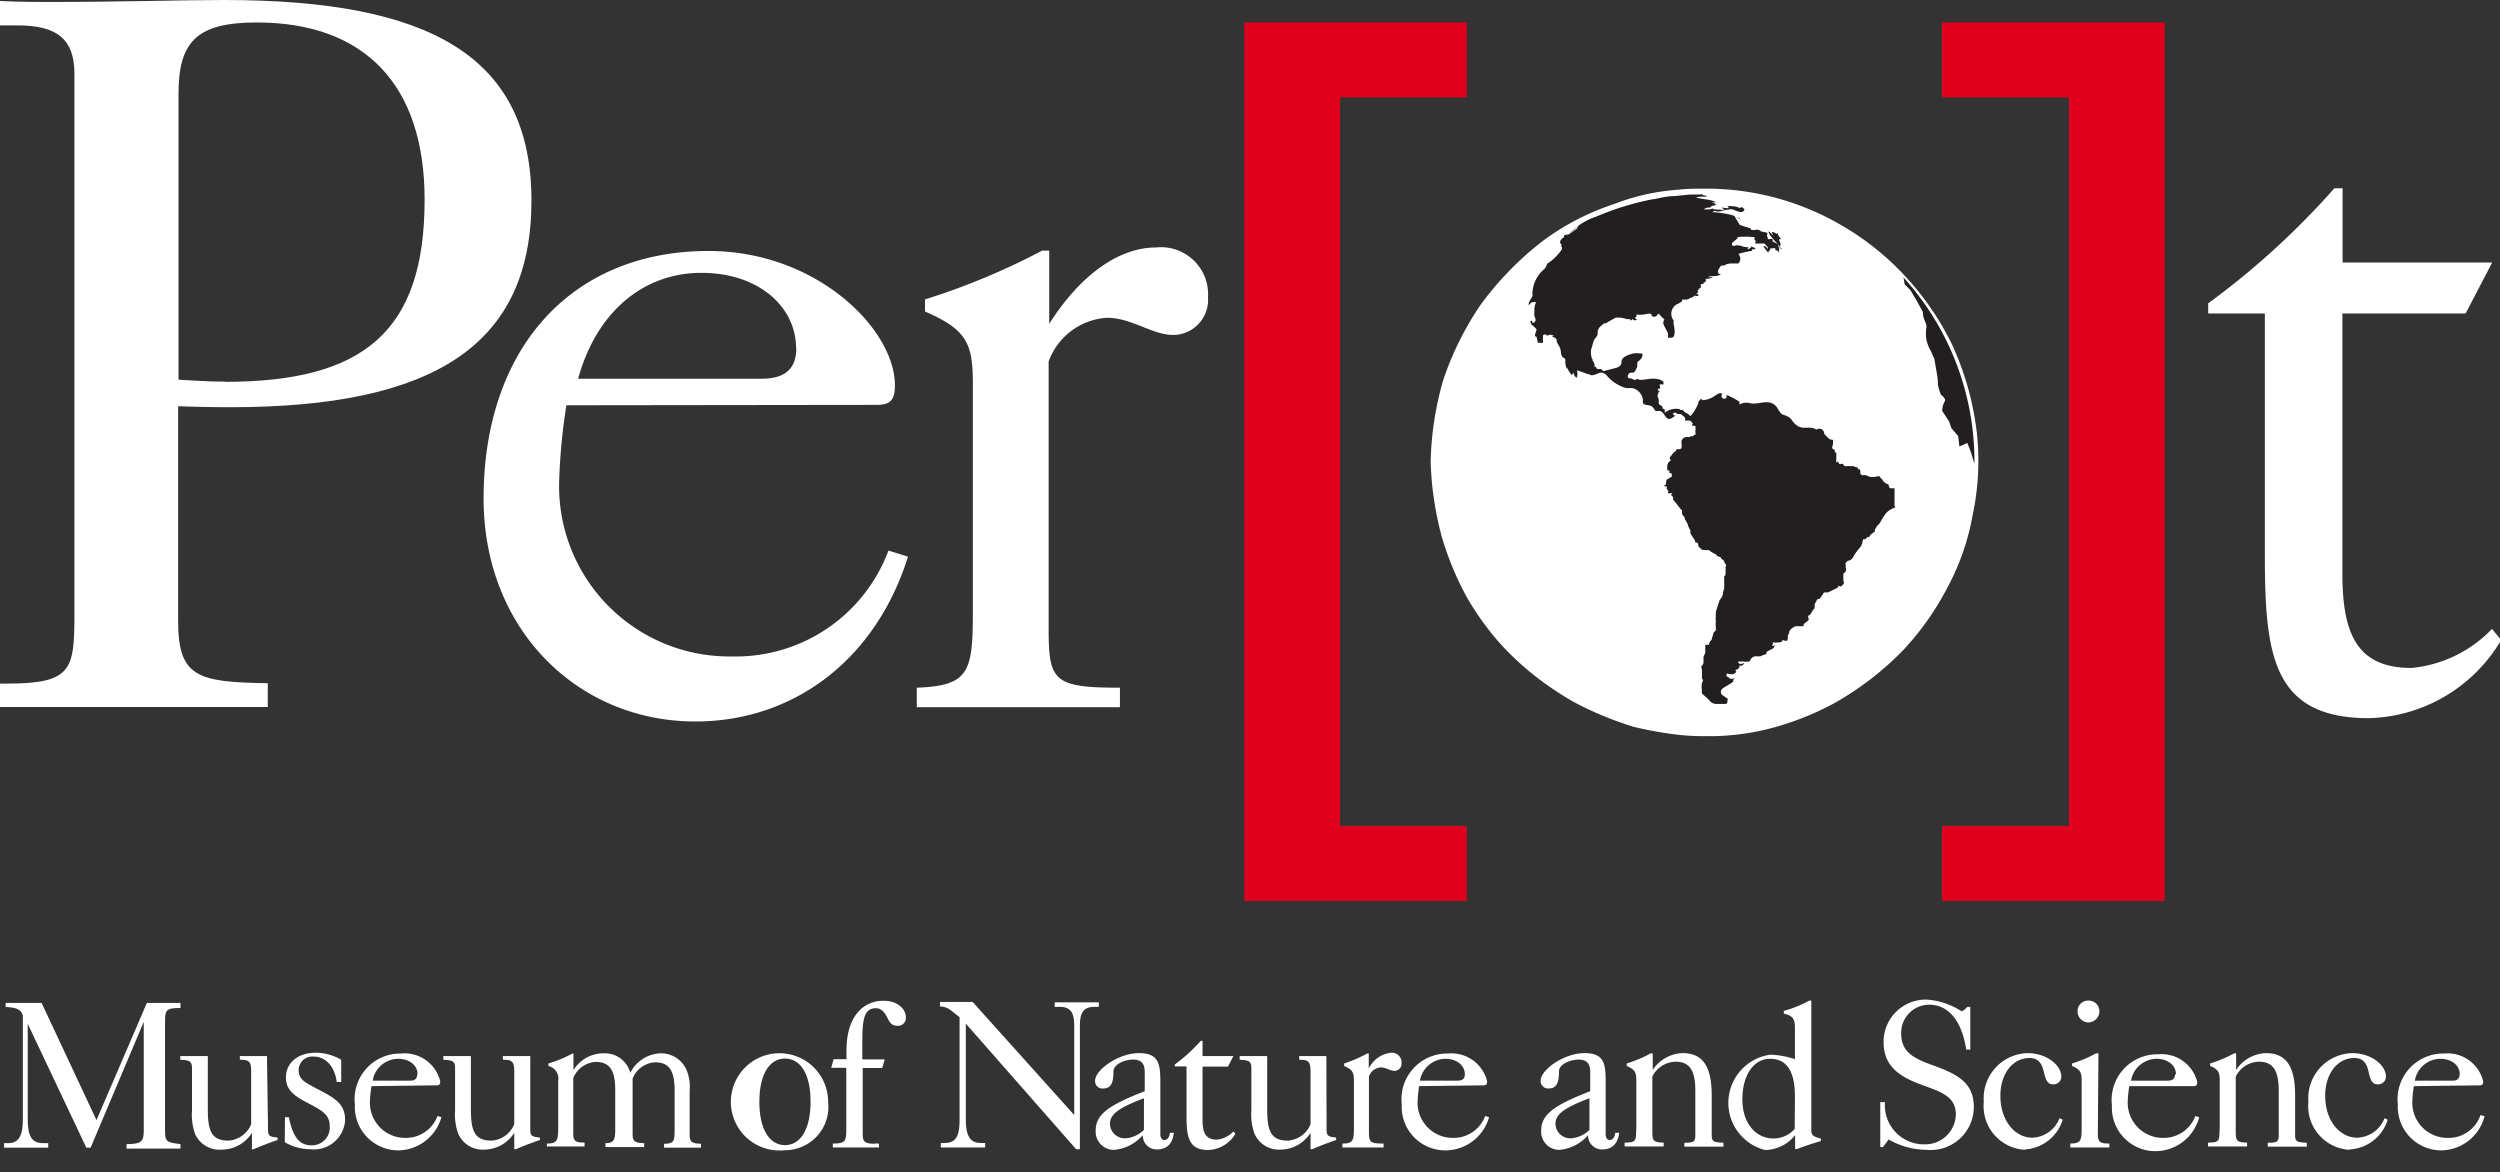 <svg id="Layer_1" data-name="Layer 1" xmlns="http://www.w3.org/2000/svg" viewBox="0 0 128 60.03"><rect x="0" y="0" width="128" height="60.03" fill="#333333" stroke="none"/><defs><style>.cls-1{fill:#fff;}.cls-2{fill:#de001d;}.cls-3{fill:#231f20;}</style></defs><title>logo--perot</title><path class="cls-1" d="M101.22,22.21a14.93,14.93,0,0,0-1.27-4.56,14.35,14.35,0,0,0-2.26-3.35,13.91,13.91,0,0,0-3.45-2.79,13.7,13.7,0,0,0-7-1.85c-.43,0-.86,0-1.27.05a11.21,11.21,0,0,0-3.34.74A12.81,12.81,0,0,0,79,12.33a16.16,16.16,0,0,0-3.21,3.3,15.69,15.69,0,0,0-1.9,3.84,16.22,16.22,0,0,0-.64,4.16h0a16.51,16.51,0,0,0,.58,3.89,15.63,15.63,0,0,0,1.24,3,14.18,14.18,0,0,0,1.81,2.51,14.94,14.94,0,0,0,2.83,2.38,11.82,11.82,0,0,0,1.39.8,17.81,17.81,0,0,0,2.53,1h0a19,19,0,0,0,2.38.42,11.06,11.06,0,0,0,1.11.06h.65a12.59,12.59,0,0,0,2.89-.4A14.65,14.65,0,0,0,93.92,36a15.51,15.51,0,0,0,3.52-2.71,14.38,14.38,0,0,0,2.28-3.23A12.41,12.41,0,0,0,101,26.37,13.29,13.29,0,0,0,101.22,22.21Z"/><path class="cls-1" d="M2.24,58.53h.23v.23H.21v-.23H.42c.56,0,.75-.41.75-1.23V52c-.09-.33-.34-.42-.88-.44v-.21H2.13l2.81,6,2.58-6H9.24v.26H9.17c-.71,0-.72.15-.72.77v5.53c0,.54.08.58.79.67v.23H6.48v-.23c.78,0,.88-.16.88-.68V52.32L4.64,58.76H4.42l-3-6.34v4.87c0,.83.17,1.24.78,1.24"/><path class="cls-1" d="M13.72,57.6v.11c0,.41,0,.49.49.53v.13c-.42.14-.83.3-1.23.47H12.9V58a1.83,1.83,0,0,1-1.53.86A1.38,1.38,0,0,1,10,58.09a2.91,2.91,0,0,1-.17-1.22V54.69c0-.36-.13-.41-.6-.43v-.19h1.41v2.68c0,1.08.14,1.65,1.05,1.65a1.35,1.35,0,0,0,1.17-.84V54.89c0-.49-.06-.63-.53-.63h-.05v-.19h1.39Z"/><path class="cls-1" d="M14.59,57.2h.2c.2,1,.53,1.44,1.16,1.44a.91.91,0,0,0,.93-1c0-.51-.33-.75-.92-1.06-.79-.41-1.32-.69-1.32-1.42s.6-1.26,1.52-1.26a2.59,2.59,0,0,1,1.31.36v1.14h-.23c-.1-.82-.59-1.3-1.16-1.3a.7.7,0,0,0-.79.69c0,.47.33.62.74.85,1,.53,1.64.79,1.64,1.71a1.6,1.6,0,0,1-1.79,1.49,2.57,2.57,0,0,1-1.3-.36Z"/><path class="cls-1" d="M21.38,55c0-.43-.39-.79-1-.79a1.34,1.34,0,0,0-1.3,1.12H21c.25,0,.36-.11.36-.32m-2.34.6a6.14,6.14,0,0,0-.08.8,1.8,1.8,0,0,0,1.82,1.85,1.72,1.72,0,0,0,1.64-1.12l.2.06A2.33,2.33,0,0,1,20.4,58.9a2.23,2.23,0,0,1-2.23-2.35,2.34,2.34,0,0,1,2.37-2.61,1.88,1.88,0,0,1,2,1.42c0,.16-.05.21-.19.21Z"/><path class="cls-1" d="M27.15,57.6v.11c0,.41,0,.49.49.53v.13c-.42.14-.83.3-1.23.47h-.08V58a1.83,1.83,0,0,1-1.54.86,1.37,1.37,0,0,1-1.32-.79,2.89,2.89,0,0,1-.17-1.22V54.69c0-.36-.13-.41-.6-.43v-.19h1.41v2.68c0,1.08.14,1.65,1.05,1.65a1.35,1.35,0,0,0,1.17-.84V54.89c0-.49-.07-.63-.53-.63h-.05v-.19h1.4Z"/><path class="cls-1" d="M28,58.55c.53,0,.58-.17.58-.79V55.34a.66.66,0,0,0-.5-.76v-.13a6.4,6.4,0,0,0,1.23-.51h.05v.85a1.81,1.81,0,0,1,1.55-.86,1.34,1.34,0,0,1,1.36,1,1.81,1.81,0,0,1,1.55-1,1.42,1.42,0,0,1,1.32.83,2.19,2.19,0,0,1,.17,1.06v2.32c0,.33.15.41.58.42v.2H34v-.2c.53,0,.54-.16.54-.72v-2c0-1-.26-1.45-1-1.45a1.32,1.32,0,0,0-1.15.83v2.89c0,.33.15.41.59.42v.2H31v-.2h0c.44,0,.5-.18.5-.72v-2c0-1-.28-1.44-1-1.44a1.32,1.32,0,0,0-1.15.83v2.68c0,.48,0,.62.58.62v.2H28Z"/><path class="cls-1" d="M41.5,56.41c0-1.45-.53-2.21-1.31-2.21s-1.31.78-1.31,2.21.53,2.22,1.31,2.22,1.31-.79,1.31-2.22m-1.31,2.48a2.49,2.49,0,1,1,2.21-2.48,2.22,2.22,0,0,1-2.21,2.48"/><path class="cls-1" d="M44.75,58.55H45v.2H42.64v-.2c.68,0,.69-.15.69-.79V54.67h-.77l.12-.44h.66v-.45c0-1.65.78-2.54,1.9-2.54.71,0,1.14.41,1.14.85a.4.4,0,0,1-.42.43c-.26,0-.38-.11-.5-.36s-.3-.54-.61-.54c-.66,0-.7.67-.7,1.89v.73H45.3l-.13.44h-1v3.26c0,.45,0,.62.62.62"/><path class="cls-1" d="M48.13,51.53v-.23h1.67L55,57.09V52.55c0-.63-.12-1-.76-1H54v-.23h2.26v.23h-.22c-.64,0-.75.4-.75,1v6.29H55.1l-5.65-6.43v4.91c0,.8.2,1.2.76,1.2h.23v.23H48.17v-.23h.21c.61,0,.75-.43.75-1.2V52.08l-.47-.37a.92.92,0,0,0-.54-.18"/><path class="cls-1" d="M58.57,56.23c-1.18.45-1.74.78-1.74,1.3a.76.76,0,0,0,.82.75,1.5,1.5,0,0,0,.92-.43ZM57.1,58.87a.93.93,0,0,1-1-1c0-.86.79-1.33,2.51-2V54.89c0-.44-.18-.64-.6-.64s-1,.24-1,.6c0,.59-.12.88-.53.88a.37.37,0,0,1-.41-.4c0-.55,1.19-1.41,2.25-1.41s1.09.61,1.09,1.57v2.59c0,.17.08.29.21.29s.26-.13.28-.37h.2c-.06.56-.36.85-.85.85a.71.71,0,0,1-.74-.73,2.19,2.19,0,0,1-1.44.75"/><path class="cls-1" d="M60.15,54.6V54.5a8.4,8.4,0,0,0,1.33-1.21h.09v.78h1.58l-.28.54h-1.3v2.74c0,.63.15,1,.73,1a1.35,1.35,0,0,0,.85-.42l.1.12a1.67,1.67,0,0,1-1.4.83c-1,0-1.1-.69-1.1-1.75V54.6Z"/><path class="cls-1" d="M67.92,57.6v.11c0,.41,0,.49.49.53v.13c-.42.14-.83.3-1.23.47h-.08V58a1.83,1.83,0,0,1-1.54.86,1.37,1.37,0,0,1-1.32-.79,2.89,2.89,0,0,1-.17-1.22V54.69c0-.36-.13-.41-.6-.43v-.19h1.41v2.68c0,1.08.14,1.65,1.05,1.65a1.35,1.35,0,0,0,1.17-.84V54.89c0-.49-.07-.63-.53-.63h-.05v-.19h1.39Z"/><path class="cls-1" d="M69.32,57.76V55.34c0-.41-.05-.57-.5-.76v-.13A7.29,7.29,0,0,0,70,53.94h.08v.77a1.45,1.45,0,0,1,1.13-.81.5.5,0,0,1,.55.53.37.37,0,0,1-.36.4c-.23,0-.44-.18-.7-.18a.7.7,0,0,0-.61.46v2.82c0,.55.05.62.75.62v.2H68.73v-.2c.55,0,.59-.16.59-.79"/><path class="cls-1" d="M75,55c0-.43-.39-.79-1-.79a1.35,1.35,0,0,0-1.3,1.12h1.93c.25,0,.37-.11.37-.32m-2.34.6a6.34,6.34,0,0,0-.08.8,1.8,1.8,0,0,0,1.82,1.85,1.72,1.72,0,0,0,1.64-1.12l.2.06A2.33,2.33,0,0,1,74,58.9a2.23,2.23,0,0,1-2.23-2.35,2.34,2.34,0,0,1,2.37-2.61,1.88,1.88,0,0,1,2,1.42c0,.16-.05.21-.19.21Z"/><path class="cls-1" d="M81.38,56.23c-1.18.45-1.74.78-1.74,1.3a.76.76,0,0,0,.82.75,1.5,1.5,0,0,0,.92-.43Zm-1.47,2.64a.93.93,0,0,1-1-1c0-.86.79-1.33,2.51-2V54.89c0-.44-.18-.64-.6-.64s-1,.24-1,.6c0,.59-.12.88-.53.88a.38.38,0,0,1-.41-.4c0-.55,1.19-1.41,2.25-1.41s1.08.61,1.08,1.57v2.59c0,.17.08.29.21.29s.26-.13.28-.37h.2c-.06.56-.37.85-.85.85a.71.71,0,0,1-.74-.73,2.2,2.2,0,0,1-1.44.75"/><path class="cls-1" d="M83.78,57.89V55.34c0-.43-.06-.58-.49-.76v-.13a6.71,6.71,0,0,0,1.23-.52h.1l0,.85a1.91,1.91,0,0,1,1.52-.86c1.1,0,1.5.75,1.5,2.19v2c0,.36.11.37.6.4v.2h-2v-.2c.49,0,.56-.06.56-.4v-2.3c0-1-.3-1.45-1-1.45a1.36,1.36,0,0,0-1.2.76v2.76c0,.48,0,.62.58.62v.2h-2v-.2c.57,0,.59-.07.59-.67"/><path class="cls-1" d="M91.9,56.12c0-1.28-.43-1.91-1.27-1.91s-1.42.83-1.42,2.08.71,2,1.59,2a1.45,1.45,0,0,0,1.09-.49Zm-.57-4.22v-.14a6.26,6.26,0,0,0,1.31-.53h.1v6.63c0,.28.11.33.49.44v.12c-.43.13-.84.26-1.22.41h-.1v-.71a2,2,0,0,1-1.54.76A2.49,2.49,0,0,1,90.64,54a4.36,4.36,0,0,1,1.26.23V52.64c0-.46-.1-.64-.57-.74"/><path class="cls-1" d="M96.41,58.73h-.14v-2.3h.24a2,2,0,0,0,2,2.16,1.57,1.57,0,0,0,1.63-1.52c0-1-.85-1.18-1.94-1.6s-1.76-1-1.76-2.1a2.16,2.16,0,0,1,2.21-2.19,3.71,3.71,0,0,1,1.77.59c.08,0,.18-.08.31-.22h.15v2.19h-.21c-.23-1.5-.92-2.3-1.9-2.3a1.44,1.44,0,0,0-1.43,1.47c0,.92.58,1.26,1.59,1.62,1.33.48,2.13.91,2.13,2.16a2.21,2.21,0,0,1-2.44,2.18,3.87,3.87,0,0,1-1.92-.53Z"/><path class="cls-1" d="M103.68,58.87a2.24,2.24,0,0,1-2.11-2.46,2.31,2.31,0,0,1,2.25-2.49c.94,0,1.72.6,1.72,1.21a.4.4,0,0,1-.41.39c-.36,0-.4-.32-.51-.73s-.31-.62-.71-.62c-.85,0-1.49.79-1.49,1.93,0,1.29.75,2.15,1.64,2.15a1.56,1.56,0,0,0,1.39-1l.16.08a2.16,2.16,0,0,1-1.94,1.52"/><path class="cls-1" d="M106.93,51.23a.55.55,0,0,1,.56.56.58.58,0,0,1-.56.56.57.57,0,0,1-.56-.56.54.54,0,0,1,.56-.56m.48,6.7c0,.48,0,.62.59.62v.2h-2v-.2c.55,0,.58-.18.58-.79V55.34c0-.43-.06-.58-.49-.76v-.13a6.49,6.49,0,0,0,1.23-.52h.12Z"/><path class="cls-1" d="M111.41,55c0-.43-.39-.79-1-.79a1.34,1.34,0,0,0-1.3,1.12H111c.25,0,.36-.11.36-.32m-2.34.6a6.11,6.11,0,0,0-.08.8,1.8,1.8,0,0,0,1.82,1.85,1.72,1.72,0,0,0,1.64-1.12l.2.06a2.33,2.33,0,0,1-2.24,1.74,2.23,2.23,0,0,1-2.23-2.35,2.34,2.34,0,0,1,2.37-2.61,1.88,1.88,0,0,1,2,1.42c0,.16-.05.21-.19.21Z"/><path class="cls-1" d="M113.65,57.89V55.34c0-.43-.06-.58-.49-.76v-.13a6.68,6.68,0,0,0,1.23-.52h.1l0,.85a1.91,1.91,0,0,1,1.52-.86c1.1,0,1.5.75,1.5,2.19v2c0,.36.11.37.6.4v.2h-2v-.2c.49,0,.56-.06.56-.4v-2.3c0-1-.3-1.45-1-1.45a1.36,1.36,0,0,0-1.2.76v2.76c0,.48,0,.62.58.62v.2h-2v-.2c.57,0,.59-.07.59-.67"/><path class="cls-1" d="M120.3,58.87a2.24,2.24,0,0,1-2.11-2.46,2.31,2.31,0,0,1,2.25-2.49c.95,0,1.72.6,1.72,1.21a.4.4,0,0,1-.41.39c-.35,0-.4-.32-.5-.73s-.31-.62-.71-.62c-.85,0-1.49.79-1.49,1.93,0,1.29.75,2.15,1.64,2.15a1.56,1.56,0,0,0,1.4-1l.16.08a2.16,2.16,0,0,1-1.94,1.52"/><path class="cls-1" d="M125.94,55c0-.43-.39-.79-1-.79a1.34,1.34,0,0,0-1.3,1.12h1.93c.25,0,.36-.11.36-.32m-2.34.6a6.11,6.11,0,0,0-.08.8,1.8,1.8,0,0,0,1.82,1.85A1.72,1.72,0,0,0,127,57.09l.21.06A2.33,2.33,0,0,1,125,58.9a2.23,2.23,0,0,1-2.23-2.35,2.34,2.34,0,0,1,2.37-2.61,1.88,1.88,0,0,1,2,1.42c0,.16-.05.21-.19.21Z"/><path class="cls-1" d="M13.71,35v1.2H0V35H.37c3.34,0,3.44-.73,3.44-3.6V3.75C3.8,2,2.92,1.3.89,1.3H0V.05C1,.1,1.88.1,2.4.1,6.31.1,9.33,0,11.47,0,22,0,27.21,2.87,27.21,10.27s-5,10.58-15.43,10.58c-.26,0-1.2,0-2.66-.05v11c0,2.87,1,3.13,4.59,3.18M11.52,19.55c7.14,0,10.22-2.61,10.22-9.33,0-5.89-3.08-9.07-8.6-9.07-3.08,0-4,1-4,3.65V19.44c.83.05,1.62.1,2.4.1"/><path class="cls-1" d="M29,20.75a30.39,30.39,0,0,0-.37,3.86,8.72,8.72,0,0,0,8.86,9,8.34,8.34,0,0,0,8-5.42l1,.31c-1.67,5.32-5.89,8.44-10.89,8.44-6,0-10.84-4.69-10.84-11.42,0-7.61,4.43-12.67,11.52-12.67,5.53,0,9.54,4,9.54,6.88,0,.78-.26,1-.94,1Zm11.76-2.92c0-2.09-1.88-3.86-4.85-3.86s-5.37,2-6.31,5.42H39c1.2,0,1.77-.52,1.77-1.56"/><path class="cls-1" d="M49.81,31.38V19.65c0-2-.26-2.76-2.45-3.7v-.62a35.62,35.62,0,0,0,6-2.5h.36v3.75c1.62-2.55,3.6-3.91,5.47-3.91a2.41,2.41,0,0,1,2.66,2.55,1.8,1.8,0,0,1-1.77,1.93c-1.09,0-2.14-.88-3.39-.88a3.4,3.4,0,0,0-3,2.24V32.21c0,2.66.26,3,3.65,3v1H46.94v-1c2.66-.1,2.87-.78,2.87-3.86"/><path class="cls-1" d="M113.06,16.05v-.52a40.61,40.61,0,0,0,6.46-5.89h.42v3.8h7.66l-1.36,2.61h-6.31V29.35c0,3.08.73,4.85,3.54,4.85a6.56,6.56,0,0,0,4.12-2l.47.57a8.1,8.1,0,0,1-6.78,4c-5,0-5.32-3.34-5.32-8.5V16.05Z"/><polygon class="cls-2" points="63.71 46.13 63.71 1.15 75.1 1.15 75.1 4.99 68.61 4.99 68.61 42.29 75.1 42.29 75.1 46.13 63.71 46.13"/><polygon class="cls-2" points="99.43 46.13 99.43 42.29 105.93 42.29 105.93 4.99 99.43 4.99 99.43 1.15 110.83 1.15 110.83 46.13 99.43 46.13"/><path class="cls-3" d="M97.46,14.21l.06.35.29.29.35.59.29.53c0,.41.23.59.18.82a1.94,1.94,0,0,0,0,.59,2,2,0,0,0,.23.59l.18.41.12.7a3.26,3.26,0,0,1,.06.53s0,0,0,.07l0-.07v0l0,.08a2.79,2.79,0,0,0,.16.53s.29.18.18.35a1,1,0,0,0-.12.47l.35.53.12.35.35.41.06.53.41-.18.18.47.18.59A14,14,0,0,0,97.46,14.21Z"/><path class="cls-3" d="M89.18,11.28s-.06,0-.09-.07-.19-.06-.29-.15h0m0,0,0,0v0a.91.91,0,0,0-.21-.07,6.16,6.16,0,0,0-.91-.13s.06-.05.06-.06.26.07.4,0a3.48,3.48,0,0,1,.49-.09c.14,0,.47.23.62.11s0-.14-.09-.23a.29.29,0,0,1-.1.07c-.07-.11-.54-.11-.63-.11.27.19-.23.07-.29.08a1,1,0,0,0,.16.1.58.58,0,0,1-.26,0h-.11s-.29,0-.2-.06l-.21.05c-.08,0-.18,0-.25,0s.1-.09.17-.09.16,0,.19-.07h-.06l.27-.06,0,0s0,0,0-.06l-.21-.09a.9.9,0,0,0,.24,0,1.8,1.8,0,0,0-.53-.14l-.52-.09.19-.05-.07,0h.44s0-.06-.09-.06-.07,0-.11-.05a.69.69,0,0,0-.21,0l-.43,0-.82.08c-.35,0-.7.09-1.05.16h-.05a14.27,14.27,0,0,0-2.89.89,3.35,3.35,0,0,0-1.31.8.39.39,0,0,1-.14.12c-.08,0-.19,0-.21.1s.11,0,.17-.06a.29.29,0,0,0,.1-.07l.47-.43a.27.27,0,0,1-.1.14.08.08,0,0,1,.06,0c-.24.14-.44.34-.69.46a.38.38,0,0,0-.19.18.16.16,0,0,0,.09.21.09.09,0,0,0-.07.06s.06,0,.06.07a.18.18,0,0,1,0,.09,2.52,2.52,0,0,1-.69.7.18.18,0,0,0-.07.05l0,0a.57.57,0,0,1-.16.28A1.69,1.69,0,0,0,78.46,15a.46.46,0,0,1,0,.16.5.5,0,0,1-.06.11,1.11,1.11,0,0,0-.13.27s0,.1,0,.1a.07.07,0,0,0,0,0,.71.71,0,0,1,.17-.17c.06,0,.1,0,.16,0a0,0,0,0,1,.05,0,.07.07,0,0,1,0,0,.91.91,0,0,0-.09.42V16a.32.32,0,0,0,0,.12l0,.08a.33.33,0,0,1,.06.16.17.17,0,0,1-.07.15.08.08,0,0,1-.1,0s0-.08,0-.08-.08,0-.09,0,0,.17.11.23l.2.19,0,0a.1.1,0,0,1,0,0,.88.88,0,0,1-.05.2.18.18,0,0,0,0,.19l.06,0a.14.14,0,0,1,0,.06l.06.25a0,0,0,0,0-.06,0l.2,0H79a.45.45,0,0,0,0-.12.93.93,0,0,1,0-.15c0-.15,0-.15.19-.15v.08a.3.3,0,0,1,.38,0,.13.13,0,0,0-.11,0c.08.06.2.09.24.18a.66.66,0,0,1,0,.09,1.48,1.48,0,0,0,.14.26.84.84,0,0,1,.08.3.4.4,0,0,0,.12.28s.08,0,.1.08a.22.22,0,0,1,0,.11,1,1,0,0,0,.09.38v-.07a1.41,1.41,0,0,0,.19.31H80.4s.05.07.09.05a.16.16,0,0,0,.06-.12.75.75,0,0,0,.07.18.16.16,0,0,0,.12.09.72.72,0,0,0,0-.37s0,0,0,0h0a5.87,5.87,0,0,1,.56.2.09.09,0,0,1,.07,0c.16.16.46-.1.64-.08a.44.44,0,0,1,.25.14,2,2,0,0,0,1,.65c.1,0,.21,0,.31,0a.71.71,0,0,1,.55.61.4.4,0,0,0,0,.16c.1.14.34.07.47.18s.1.19.2.22a.46.46,0,0,0,.15,0c.27,0,.31.43.53.41a.4.4,0,0,0,.18-.08.54.54,0,0,1,.17-.09c-.06,0-.13,0-.16-.07v0c0-.05.05-.09.1-.08a.16.16,0,0,1,.12.07.06.06,0,0,1,.07,0,.18.18,0,0,1,.08,0c.05,0,.29.19.25.25a.07.07,0,0,0,0,.08s.12,0,.17,0,.11,0,.19.11,0,0,0,.09,0,.06.1.07.06.06.07.09,0,.06,0,.06v.1a.15.15,0,0,0,0,.1s0,0,0,.08-.08,0-.1.07-.11,0-.19.07a.44.44,0,0,1-.17,0,.51.51,0,0,0-.16.06s-.07.08-.09.11a.28.28,0,0,0,0,.16s0,.07,0,.13,0,0,0,.07-.06.08-.11.1l-.12,0a.08.08,0,0,0-.06.09s-.09.06-.09.06a.55.55,0,0,0-.1.11,1.36,1.36,0,0,1-.11.14s-.06.06,0,.1,0,.11,0,.11a.2.2,0,0,0-.08.06.87.87,0,0,0-.07.18l0,.07,0,.11a.11.11,0,0,0,.1.07c.07,0,0,.06,0,.06s0,.07.08.06,0,.07.06.09,0,0,0,.06-.06.06-.17.13-.12.06-.13.26,0,0-.07.07.07.08.1.08,0,.11,0,.11a.64.64,0,0,1,.08.11s0,.08,0,.12,0,0,.16,0,0,0,0,.07.06.09.09.13,0,0,0,.1a.21.21,0,0,0,.08.12L86,26a.53.53,0,0,0,.12.13.23.23,0,0,0,0,.07s0,0,0,.12a.48.48,0,0,0,.13.15s0,.13.06.18l.11.21c0,.06.08.22.12.29a.21.21,0,0,1,0,.13,2.46,2.46,0,0,0,.24.38s0,.15.09.12.06.19.12.23.14.14.18.15a.6.6,0,0,1,.15,0,.6.6,0,0,0,.16,0,2.23,2.23,0,0,0,.34.21.09.09,0,0,1,.08.09l.17.06c.07,0,0,.06.1.11a.46.46,0,0,1,.12.13s0,.09.06.12,0,.11,0,.16,0,.13,0,.18,0,.12,0,.14,0,.11-.07.15a1.36,1.36,0,0,0,0,.16,1.4,1.4,0,0,0,0,.17l0,.09,0,.19-.07.23v.11l-.06.12-.11.16s-.19.57-.19.6v.14s0,0,0,.1a.39.39,0,0,0,0,.16c0,.07,0,.07,0,.11a.45.45,0,0,0,0,.19c0,.06,0,.12,0,.14s0,.06,0,.09,0,0-.07.07a.42.42,0,0,0-.06.09.72.72,0,0,1-.06.21s0,.13-.09.18a.46.46,0,0,0-.07.19.24.24,0,0,1-.11,0h-.08a1.55,1.55,0,0,1,0,.16c0,.11,0,.09,0,.14l0,.12-.09.19,0,.08s0,.16,0,.19,0,.11-.08.19,0,.09,0,.26,0,.17,0,.23a.1.1,0,0,1,0,0c0,.05,0,.11,0,.16a.49.49,0,0,0,.06.09s-.06.16-.07.19a1.64,1.64,0,0,0,0,.26,1.24,1.24,0,0,1,0,.16h0l0,0s0,.08.06.13a2.24,2.24,0,0,1,.21.18l0,0a2.42,2.42,0,0,1,.19.2l0,0a.45.45,0,0,0,.27.1h.27c.19,0,.12,0,.21,0s.1-.07.11-.17,0,0,0-.09-.06,0-.11-.09h.07v0h-.08c-.06-.06-.16-.09-.19-.15a.21.21,0,0,1,0-.22c.06-.1.06-.07.31-.23s.13-.06.24-.15,0-.1.1-.18-.08,0-.09,0-.16,0-.19-.07-.11,0-.11-.1,0,0,0-.07.12,0,.22,0a.28.28,0,0,0,.24-.08c.08-.08,0-.06,0-.12s.1,0,.17-.13a.06.06,0,0,0,0-.11h.07a.17.17,0,0,0,.18-.09c.06-.08-.07,0-.12,0s-.1,0-.1,0-.06-.06-.06-.06,0-.06,0-.06.19,0,.28,0a.41.41,0,0,0,.21,0s.06,0,.13,0l0,0,0,0h-.05c.08-.06,0-.06.09-.15s.09-.08.17-.11.1,0,.15,0a.22.22,0,0,1,.13,0,2.43,2.43,0,0,1,.33-.12.32.32,0,0,1,0-.08c.08-.1.08-.07.25-.16s.12-.1.17-.18,0,0-.09,0,0,0,0-.12-.15,0-.06-.06a1.38,1.38,0,0,0,.34,0c.1,0,.16,0,.2-.08s.08,0,.18,0,.07,0,.1-.1,0-.07,0-.14a1.24,1.24,0,0,1,.08-.17c0-.07,0-.1.07-.17a.74.74,0,0,1,.26-.17s.15,0,.2,0,.11,0,.17,0,0-.08.08-.14.13-.1.19-.15,0-.1,0-.2,0,0,.11-.12,0-.07.07-.11,0-.06.06-.1l.09-.1s0-.13,0-.19.06-.1.09-.17,0-.06.07-.1.1,0,.14-.08a.43.43,0,0,1,.11-.14s0-.08.09-.12.07,0,.15,0a4.73,4.73,0,0,0,.5-.24c.13-.07,0,0,.06-.08s0,0,.08,0,.1,0,.18-.12,0-.06,0-.2,0-.09,0-.16,0,0,0-.12.08-.07.12-.17,0-.09,0-.28-.07-.07,0-.14a.62.62,0,0,1,.11-.12s.1,0,.2-.09,0-.06.34-.49,0-.06.11-.14,0-.07.06-.12,0-.13.06-.17a.45.45,0,0,0,0-.09l.11,0a.84.84,0,0,0,.12-.1c.06-.06.06,0,.09,0s0-.06.07-.12a.92.92,0,0,1,.18-.14c.08-.06,0-.1.1-.22a.39.39,0,0,1,.13-.17.52.52,0,0,0,.1-.14,3.84,3.84,0,0,1,.21-.34A.92.92,0,0,1,97,26c.07-.06,0-.07,0-.12s0-.2,0-.23,0-.16,0-.19,0-.11,0-.14,0,0,0-.08A.58.58,0,0,0,97,25.1S97,25,97,25s-.11,0-.11,0h-.11l-.07-.07s0,0,0-.07-.16-.1-.18-.13-.12-.07-.13-.13-.11-.1-.14-.18-.25,0-.29,0-.17,0-.2,0a.54.54,0,0,1-.21-.09s-.12,0-.12,0h-.11l-.08-.07s0,0,0-.13-.08-.08-.13-.13a.14.14,0,0,1,0-.07s-.14,0-.2-.06l-.19,0a.79.79,0,0,0-.23,0c-.1,0-.09-.07-.14-.11s-.1,0-.13,0-.08,0-.1-.09-.07,0-.11,0,0,0,0-.18,0-.08,0-.19,0-.07,0-.12-.07,0-.07,0a.33.33,0,0,1,0-.13s0,0-.1-.06,0-.16,0-.28,0-.12,0-.17-.17,0-.23-.11a1.45,1.45,0,0,1-.22-.22A.25.25,0,0,0,93,22s0,0,0,0c-.29-.21-.64,0-.94-.18s-.28-.34-.47-.46-.29-.1-.4-.19a1.79,1.79,0,0,1-.2-.3c-.39-.53-.94-.11-1.4-.23a.72.72,0,0,0-.53.07l0-.14a3.67,3.67,0,0,0-.66-.35l0,.13a.14.14,0,1,1-.22-.17c-.08-.12-.25,0-.36.07a1.17,1.17,0,0,1-.66.24c0-.06-.09-.08-.13,0a.22.22,0,0,0-.08.14c0,.11-.38.77-.44.65s-.19-.11-.28-.21-.07-.09-.12-.08,0,0-.07,0l0,0a.13.13,0,0,0-.09-.05.93.93,0,0,0-.71.19.61.61,0,0,1,0-.14s-.07-.09-.1-.06,0-.12-.06-.15-.13-.05-.15-.11a.26.26,0,0,1,0-.08c0-.09,0-.18-.06-.27A.38.38,0,0,1,85,20,.17.17,0,0,1,84.9,20a.08.08,0,0,1,0-.1l.07,0c.07,0,0-.15,0-.22l.2,0s0-.07,0-.11-.11-.1-.16-.12c-.33-.14-.71,0-1.06,0,0,0-.07,0-.06-.06l-.21.07a.68.68,0,0,0-.2-.09c-.08,0-.13,0-.14-.1a.21.21,0,0,1,.14-.19l.07,0,0,0,.05,0c.09,0,.14-.12.18-.2a.47.47,0,0,0,.05-.13c0-.06,0-.13,0-.19a.27.27,0,0,1,.08-.08,1.05,1.05,0,0,0,.15-.16c0-.06.09-.15,0-.22a.16.16,0,0,0-.09,0,.91.91,0,0,0-.52.05.87.87,0,0,0-.31.15.33.33,0,0,0-.12.31.35.35,0,0,1-.16.18.69.69,0,0,1-.17.06l-.55.14a.08.08,0,0,1-.07,0c-.05-.05-.05-.09-.15-.1a.4.4,0,0,1-.13,0,.09.09,0,0,1-.06-.11h-.11a.16.16,0,0,0,0-.17c0-.06-.06-.1-.08-.16a.11.11,0,0,0,0-.05.22.22,0,0,1-.06-.16.82.82,0,0,1,0-.4c.06-.14.07-.3.14-.43s.16-.18.18-.3a.21.21,0,0,1,0-.1.39.39,0,0,1,.15-.3l.17-.15a.29.29,0,0,0,.2-.07l.3-.17a.43.43,0,0,1,.14-.06c.06,0,.12,0,.18,0a1.43,1.43,0,0,1,.35.08c.06,0,.15,0,.17,0v.06a.09.09,0,0,0,.11-.09.15.15,0,0,0,.24.05l-.12-.09a.12.12,0,0,0,.09-.17,1.15,1.15,0,0,0,.38,0c.12,0,.3-.09.4,0l0,.06a.19.19,0,0,0,.27,0,.17.17,0,0,1,.11-.1,1.18,1.18,0,0,0,.28.29.35.35,0,0,0-.06.17.45.45,0,0,0,.07.21l.11.21a.41.41,0,0,1,.06.14c0,.07,0,.16,0,.21a.18.18,0,0,0,.11,0h.07c.24,0,.15-.54.11-.69a.38.38,0,0,1,0-.13.19.19,0,0,0,0-.06.13.13,0,0,0,0,0,.56.56,0,0,1,.16-.83.88.88,0,0,0,.27-.16s0-.09.05-.1l-.07,0a.79.79,0,0,0,.35,0l0,0a.08.08,0,0,0,.05-.06.36.36,0,0,0,.24-.11l0,0a.13.13,0,0,1,.1,0,.16.16,0,0,0,.11,0s0-.09,0-.09a.06.06,0,0,0,0,0l-.13,0a.23.23,0,0,0,.14-.15s-.08,0-.08,0,0,0,.07-.06,0-.06,0-.07a.12.12,0,0,0,.12-.06.2.2,0,0,0,0-.17.27.27,0,0,1,.1,0s.07,0,.05-.08a.12.12,0,0,0,.1-.19.78.78,0,0,0,.38-.09s0,0,0,0l-.27,0c.22-.1.47,0,.69-.15-.06,0-.14,0-.15-.09a.16.16,0,0,1,0-.11,1.36,1.36,0,0,1,.15-.24s.1,0,.14,0a.76.76,0,0,1,.38-.11l0,0H89A.34.34,0,0,0,89,13h0a5.87,5.87,0,0,1,.71-.16l0-.08s.17,0,.18,0a.43.43,0,0,0-.06-.08s-.07,0-.12-.05,0,0-.11.08-.08,0-.15,0a.39.39,0,0,1,.14-.06.94.94,0,0,1-.5-.08h-.06s0,0,0,0a.28.28,0,0,0-.17,0,.17.17,0,0,1-.16,0,.12.12,0,0,1,0-.14.38.38,0,0,1,.11-.1.84.84,0,0,0,.15-.13.1.1,0,0,0,0-.06,0,0,0,0,0,0,0,3.69,3.69,0,0,1,.79,0,.12.12,0,0,1,.08,0s0,.08,0,.12.07.08.11.1l-.07,0a.55.55,0,0,1,0,.11l.41,0h.06l0,0,.15.16s.06.08,0,.11a.3.3,0,0,0-.08-.11.08.08,0,0,0-.12,0l.14.18a.79.79,0,0,0,.11.13.13.13,0,0,1,.09-.13v-.08a.07.07,0,0,1,.09,0s.14-.07.17,0,0,.1.08.1,0,0,.06,0a.16.16,0,0,1,0-.07,1.49,1.49,0,0,1,0,.15c.11,0,.06-.26,0-.35a.06.06,0,0,1,.06,0l0,.06a.23.23,0,0,0,.16.14s-.05-.06-.09-.08-.07-.07,0-.1l0,0s0,0,0,0,0-.08,0-.12a.42.42,0,0,0-.05-.11.1.1,0,0,1,0-.11h.09a1.47,1.47,0,0,1-.17-.22.07.07,0,0,0,0-.06s-.07,0-.09,0a.4.4,0,0,0-.23-.08.79.79,0,0,1,.06.19.78.78,0,0,0-.22-.23c0,.12.11.25.18.33a2.91,2.91,0,0,0,.3.33l-.29-.15a.08.08,0,0,0,0-.11.15.15,0,0,0-.11,0,.23.23,0,0,1-.12,0s0-.09,0-.09a.12.12,0,0,1,0-.18l-.06-.05.05,0-.26-.06-.06,0,0,0a.29.29,0,0,0-.25-.1.55.55,0,0,1-.28,0s0-.07-.06-.08l-.51-.16"/></svg>